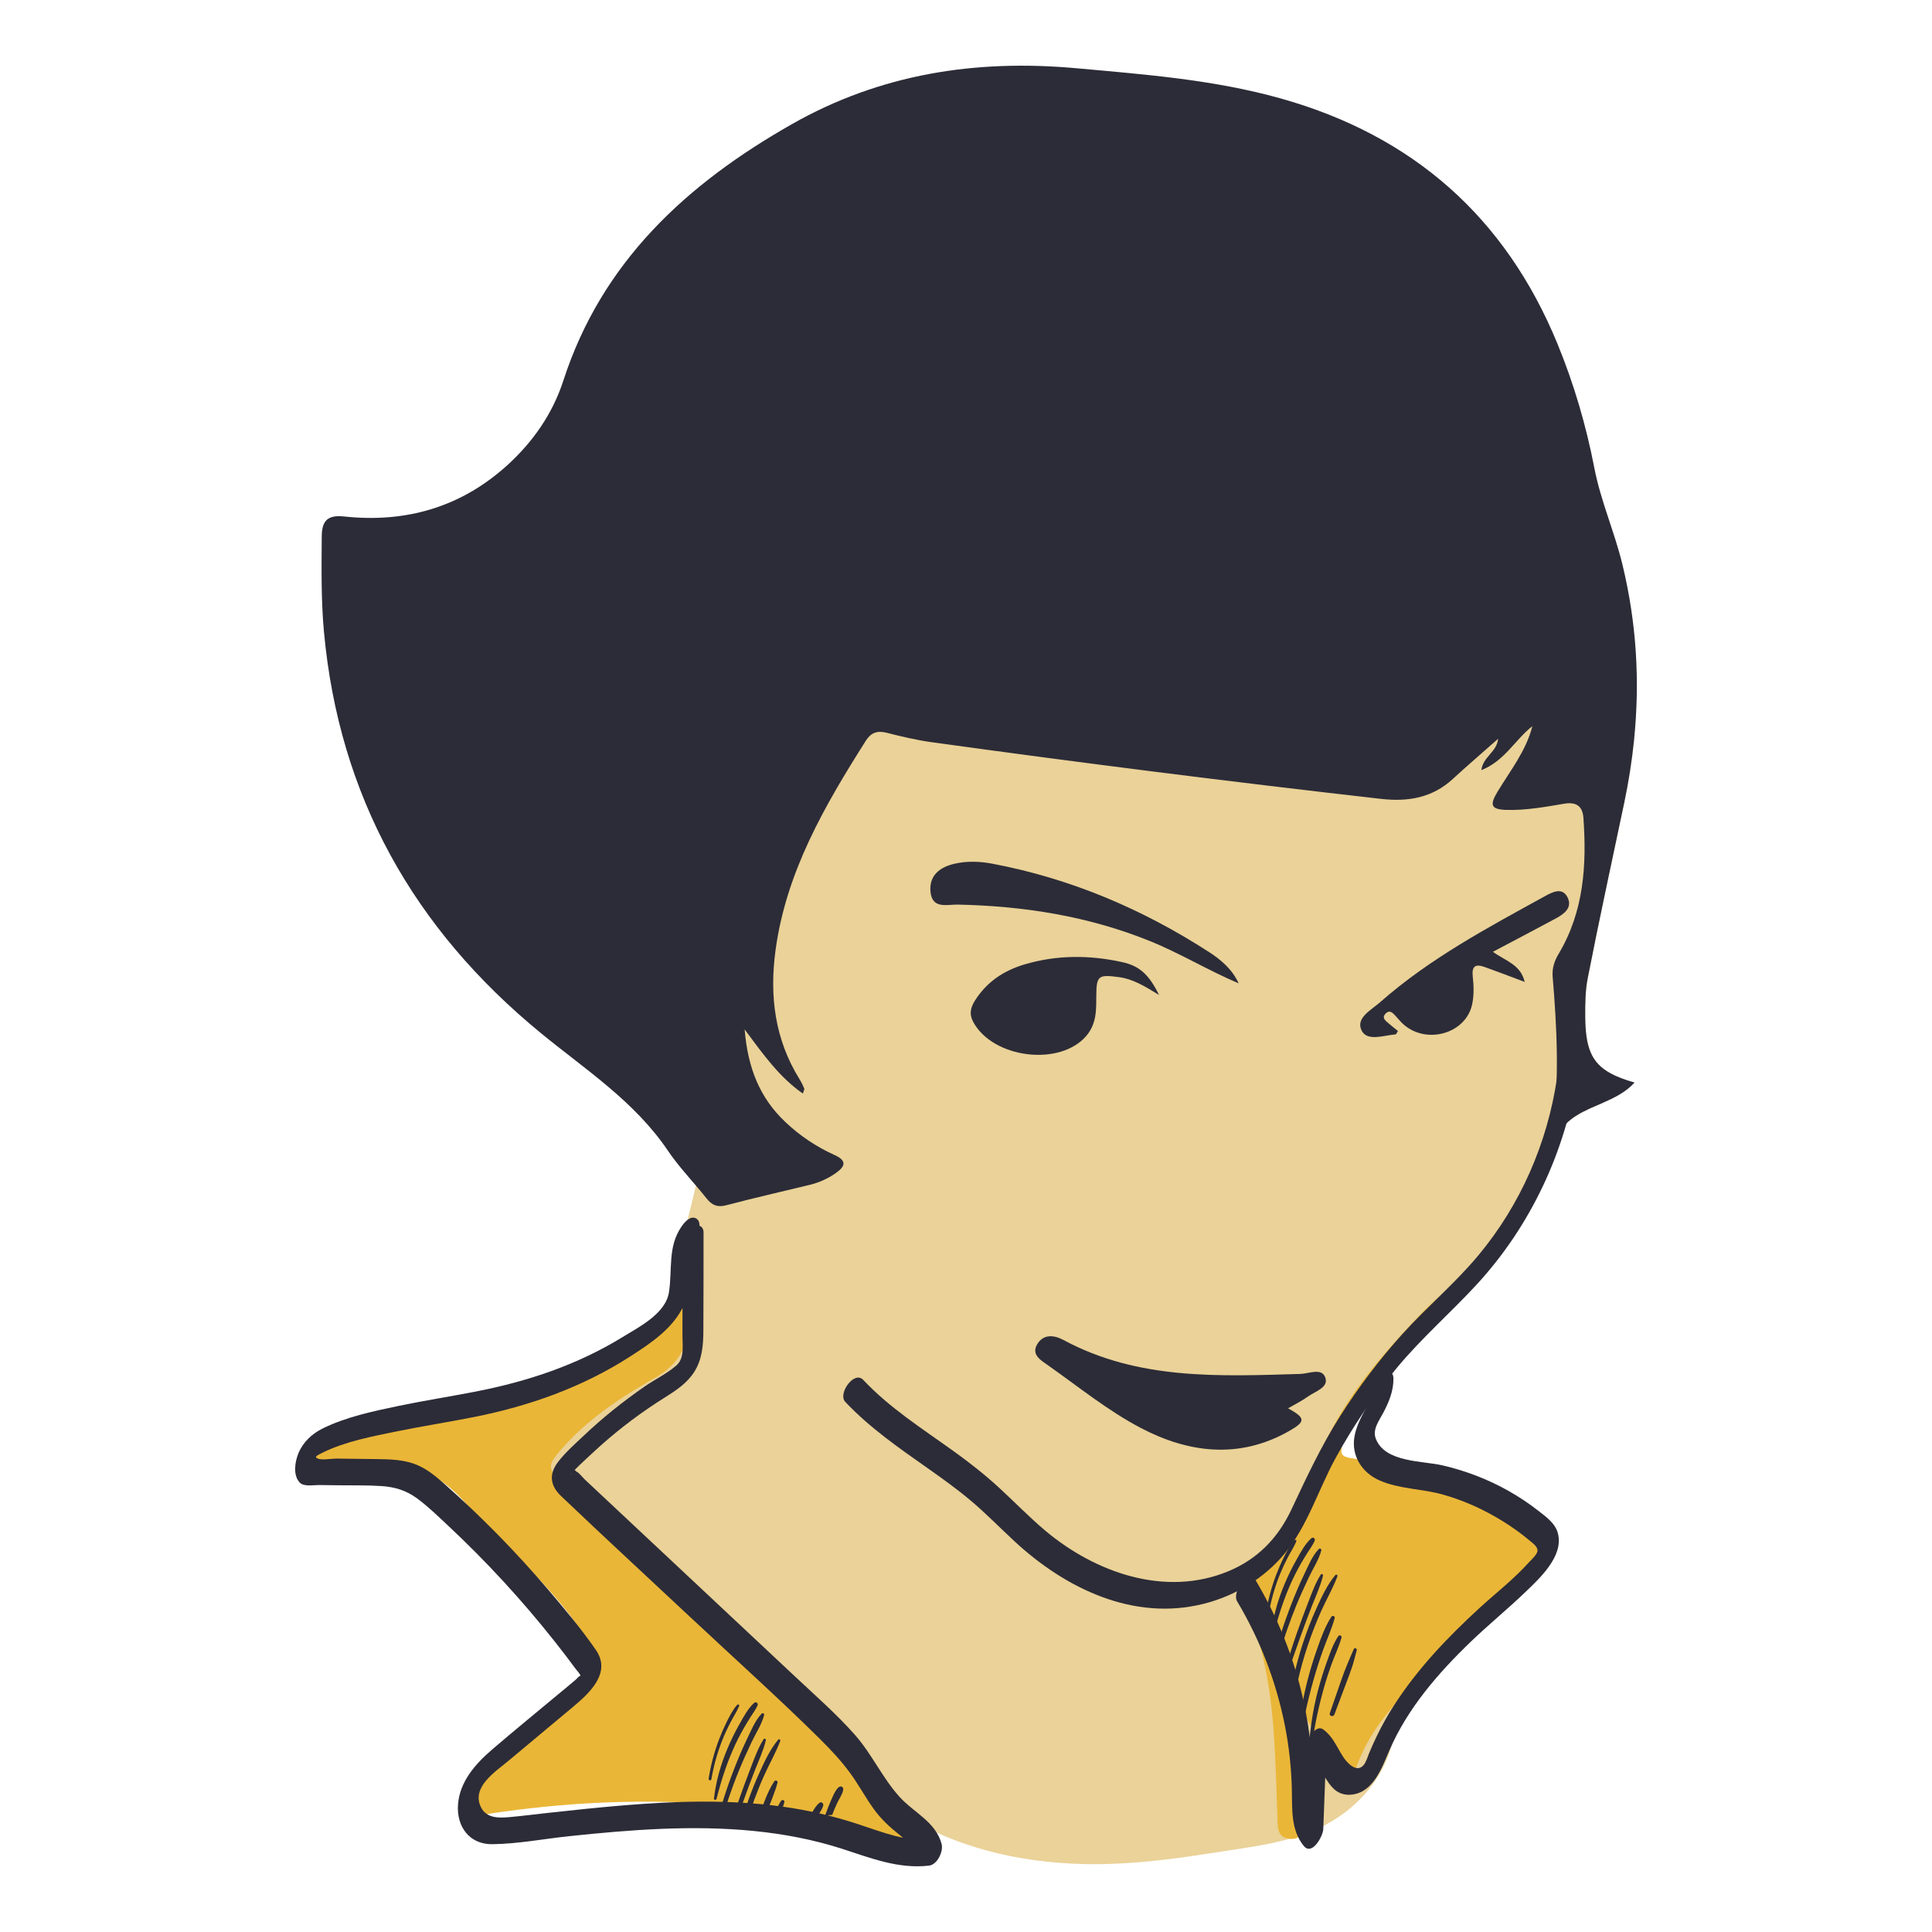 <?xml version="1.0" encoding="utf-8"?>
<!-- Generator: Adobe Illustrator 28.0.0, SVG Export Plug-In . SVG Version: 6.00 Build 0)  -->
<svg version="1.2" baseProfile="tiny" id="Слой_1"
	 xmlns="http://www.w3.org/2000/svg" xmlns:xlink="http://www.w3.org/1999/xlink" x="0px" y="0px"
	 viewBox="0 0 998.4 998.4" overflow="visible" xml:space="preserve">
<g>
	<g>
		<path fill="#EAD298" d="M839.372,414.751c2.276-10.851,3.969-21.648,5.062-32.391
			c-4.952-22.814-16.696-42.696-40.839-50.289
			c-17.443-5.499-39.109-3.35-57.244-3.969c-17.443-0.601-34.885-1.202-52.328-1.803
			c-12.217-0.419-24.416-0.837-36.633-1.256c-4.115-0.51-8.12-0.637-11.999-0.401
			c-18.061-0.619-36.141-1.238-54.221-1.857
			c-17.442-0.601-34.885-1.202-52.328-1.802
			c-16.441-0.565-33.119-2.003-49.56-1.347
			c-23.451,0.947-43.789,7.902-61.558,23.305
			c-12.509,10.87-21.594,26.018-28.131,41.094
			c-14.147,32.664-18.844,66.639-21.394,101.979
			c-1.092,15.149-1.875,30.334-3.477,45.427c-0.237,2.331-0.528,4.643-0.783,6.955
			c-0.055,0.51-0.273,2.076-0.382,2.968c-0.292,1.893-0.565,3.805-0.874,5.699
			c-1.347,8.63-2.895,17.242-4.588,25.818c-2.604,13.237-5.39,26.546-8.467,39.801
			c-1.73,7.429-3.55,14.857-5.462,22.231c-0.055,0.219-0.109,0.455-0.164,0.674
			l2.176,4.689c-2.858,10.943,1.215,25.99-2.135,36.714
			c-0.4,1.293-0.837,2.567-1.274,3.86c-0.383,0.655-1.548,3.259-2.568,5.225
			c-0.655,0.746-1.329,1.475-2.039,2.167c-0.473,0.455-0.947,0.892-1.438,1.329
			c-10.214,6.209-20.72,11.562-31.316,17.115
			c-7.246,3.805-14.329,8.12-20.975,12.982c-0.018,0.018-9.363-8.83-9.363-8.83
			c-5.371,3.915-10.451,8.193-15.112,12.872c-16.805,16.896-18.134,47.721,0,64.381
			c14.893,13.655,36.597,17.024,53.821,7.847c2.003,1.912,4.151,3.678,6.481,5.317
			c0,0.018,0,0.018,0.019,0.018c0.309,0.237,0.637,0.473,0.965,0.692
			c3.496,2.367,6.974,4.789,10.396,7.265c1.311,0.965,3.314,2.932,4.789,3.623
			c6.081,4.989,12.072,10.05,17.861,15.385
			c12.435,11.47,24.052,23.815,34.739,36.942
			c1.056,1.293,2.167,3.023,3.35,4.297c1.384,1.894,2.804,3.787,4.206,5.662
			c0.018,0.018,0.018,0.018,0.018,0.018c0.492,0.674,0.983,1.347,1.493,2.021
			c6.628,8.976,13.328,17.916,20.411,26.546
			c11.889,14.438,26.328,27.202,42.55,36.596c1.202,0.692,2.404,1.366,3.605,2.021
			c29.806,16.168,64.654,21.885,98.283,20.902
			c18.554-0.546,37.089-3.095,55.405-5.972c12.453-1.967,25.727-3.605,38.071-7.028
			c1.639-0.437,3.259-0.91,4.861-1.438c0.674-0.219,1.347-0.437,2.003-0.674
			c27.766-9.65,48.268-33.137,48.304-63.561c0-1.566-0.036-3.114-0.128-4.643
			c-1.293-22.158-11.926-41.786-27.42-57.553
			c-5.262-5.335-10.815-10.633-16.35-15.694c-0.273-0.255-0.492-0.455-0.728-0.656
			c-0.637-1.074-1.201-2.021-1.201-2.021c-0.856-1.438-1.602-2.895-2.367-4.37
			c-0.091-0.309-0.164-0.601-0.237-0.91c1.129-0.874,2.258-1.748,3.369-2.713
			c9.85-8.539,15.349-19.646,19.955-31.553c1.347-3.478,2.349-7.046,3.314-10.633
			c-7.939-1.111-7.775-2.531-4.698-11.416c3.441-9.923,8.922-18.426,15.185-26.692
			c10.087-13.328,21.758-25.217,33.174-37.343
			c6.609-7.046,13-14.329,19.482-21.503
			c18.298-22.158,32.992-46.337,39.656-73.831c-0.036,0.237-0.055,0.473-0.091,0.71
			c-0.146,1.147,0,2.44,2.294,3.077c4.916-9.413,14.165-12.854,23.269-16.805
			c1.529-5.025,2.895-10.16,4.078-15.44c-9.868-5.444-12.836-13.455-12.946-29.259
			c-0.036-6.664,0.018-13.31,1.311-19.919
			C826.427,475.108,833.036,444.938,839.372,414.751z M345.044,811.724
			c0.401,0.346,0.819,0.673,1.238,1.019
			C344.48,811.542,339.291,807.063,345.044,811.724z M679.038,808.975
			c-0.182,0-0.765-0.874-1.402-1.857C678.529,808.083,679.275,808.956,679.038,808.975
			z"/>
		<g>
			<path fill="#2C2C38" d="M832.144,554.583c3.35,1.839,7.483,3.386,12.563,4.843
				c-4.588,5.062-10.578,7.938-16.641,10.597
				c-9.104,3.951-18.353,7.392-23.269,16.805
				c-2.294-0.637-2.44-1.93-2.294-3.077c0.036-0.237,0.055-0.473,0.091-0.71
				c3.204-26.055,1.985-52.091-0.219-78.127c-0.382-4.479,0.838-8.248,3.095-12.017
				c13.037-21.831,14.548-45.828,12.782-70.353
				c-0.437-6.136-3.933-8.23-9.959-7.21c-9.85,1.675-19.736,3.478-29.769,3.204
				c-8.011-0.237-8.867-2.403-4.661-9.377
				c6.609-10.943,14.766-21.102,18.025-33.902
				c-8.94,6.973-14.238,17.916-26.364,22.723
				c0.837-6.919,7.884-9.195,8.685-16.223
				c-8.303,7.356-15.968,13.911-23.396,20.738
				c-10.651,9.814-23.105,11.926-37.107,10.342
				c-77.599-8.812-155.053-18.608-232.416-29.314
				c-7.775-1.092-15.476-2.913-23.105-4.861c-4.862-1.238-8.139-0.018-10.761,4.133
				c-21.302,33.665-41.239,67.913-46.665,108.388
				c-3.168,23.505-0.365,45.9,12.381,66.457c0.965,1.529,1.748,3.168,2.458,4.843
				c0.182,0.401-0.255,1.056-0.692,2.64
				c-12.072-8.412-20.228-19.864-30.097-33.156
				c1.638,20.174,7.956,35.45,20.938,47.758
				c7.519,7.156,16.077,12.891,25.527,17.151c6.991,3.132,5.116,6.227,0.382,9.522
				c-4.024,2.786-8.467,4.734-13.218,5.899
				c-14.402,3.514-28.877,6.773-43.206,10.56
				c-4.643,1.22-7.392-0.146-10.142-3.587c-1.766-2.239-3.605-4.424-5.462-6.591
				c-5.043-5.917-10.215-11.725-14.529-18.116
				c-17.188-25.436-42.514-41.768-65.619-60.703
				c-65.619-53.802-104.273-122.28-112.084-207.49
				c-1.493-16.368-1.238-32.664-1.129-49.014
				c0.055-7.502,2.331-11.452,11.452-10.469
				c31.99,3.459,60.666-4.752,84.755-26.765
				c13.2-12.071,23.16-26.528,28.676-43.515
				c19.937-61.468,63.78-101.578,117.929-132.367
				c45.773-26.018,94.969-33.72,147.242-28.968
				c35.65,3.223,71.227,5.936,105.784,15.676
				c67.949,19.154,115.816,61.195,142.727,126.668
				c8.539,20.793,14.821,42.186,19.099,64.326
				c3.259,16.896,10.36,32.791,14.456,49.633
				c7.374,30.406,9.122,60.43,6.045,90.781
				c-1.093,10.742-2.786,21.539-5.062,32.391
				c-6.336,30.188-12.945,60.357-18.862,90.654
				c-1.293,6.609-1.348,13.255-1.311,19.919
				C819.307,541.127,822.275,549.139,832.144,554.583z"/>
			<path fill="#EAB637" d="M483.828,954.424c-4.696,0.548-8.812-1.644-12.987-2.93
				c-71.335-21.964-143.868-25.354-217.371-14.313
				c-3.347,0.503-7.455,3.084-9.85-1.256c-2.253-4.084,0.591-7.591,2.861-10.763
				c7.618-10.642,17.022-19.668,26.425-28.676
				c9.385-8.99,18.927-17.818,28.199-26.922c7.996-7.851,8.264-11.643,2.521-21.422
				c-7.727-13.157-17.843-24.439-28.236-35.433
				c-10.814-11.439-23.04-21.666-32.961-33.802
				c-19.505-23.859-44.161-27.482-72.113-21.281
				c-3.251,0.721-6.487,1.522-9.76,2.128c-2.016,0.373-4.547,1.187-5.45-1.537
				c-0.836-2.522,1.367-3.954,3.178-4.86
				c21.927-10.961,43.811-22.065,67.191-29.696
				c3.63-1.185,7.975-1.758,11.64-0.976c13.604,2.902,25.665-0.914,37.589-6.871
				c20.032-10.009,41.068-17.94,60.534-29.134
				c17.549-10.091,21.727-18.823,19.06-39.405
				c-0.534-4.118-0.644-8.291-0.241-12.526c3.361,4.578,3.529,9.836,3.692,15.084
				c0.385,12.409,0.871,24.823-1.4,37.132
				c-2.034,11.02-7.453,19.15-17.617,24.926
				c-17.638,10.022-34.641,21.127-48.249,36.615
				c-8.095,9.214-7.727,10.508,1.327,18.483
				c25.658,22.602,51.256,45.276,75.559,69.368
				c37.187,36.864,74.528,73.573,111.753,110.399
				C481.126,948.738,484.304,950.125,483.828,954.424z"/>
			<path fill="#EAB637" d="M791.996,807.919c-25.126,22.45-48.85,46.228-70.535,72.01
				c-1.165,1.366-2.312,2.749-3.459,4.133
				c-6.992,8.466-12.782,17.57-16.642,27.948
				c-3.241,8.721-4.57,8.831-10.287,1.129
				c-9.778-13.164-17.388-27.62-25.29-42.259
				c3.641,24.015,4.187,48.213,5.972,72.301c0.146,2.057,0.437,4.242-0.473,5.626
				c-0.601,0.929-1.73,1.529-3.75,1.511c-0.382,0-0.765-0.018-1.111-0.073
				c-3.933-0.383-6.027-2.84-6.154-7.338c-0.455-13.91-0.892-27.821-1.657-41.731
				c-1.329-23.979-4.807-47.575-13.855-70.062
				c-5.881-14.602-5.863-14.602,5.371-25.253
				c12.782-12.09,22.814-26.401,28.003-43.006
				c10.287-33.01,31.79-58.136,54.786-82.443
				c8.721-9.213,18.371-17.37,30.024-23.542
				c-6.482,7.174-12.873,14.456-19.482,21.503
				c-11.416,12.126-23.087,24.015-33.174,37.343
				c-6.263,8.266-11.744,16.769-15.185,26.692
				c-3.077,8.885-3.241,10.305,4.698,11.416c0.528,0.073,1.092,0.146,1.693,0.218
				c17.224,2.13,33.956,6.318,50.416,11.562
				c15.13,4.807,29.296,11.725,40.566,23.324
				C801.045,797.723,801.082,799.816,791.996,807.919z"/>
			<path fill="#2C2C38" d="M665.632,727.763c9.059,5.018,9.339,6.789,0.29,11.897
				c-25.635,14.472-51.763,11.175-76.294-1.676
				c-17.035-8.925-32.266-21.335-48.101-32.476
				c-3.46-2.435-8.755-5.393-5.553-10.797c3.153-5.32,8.522-4.978,13.617-2.233
				c38.635,20.807,80.535,18.754,122.325,17.535
				c4.578-0.134,11.223-3.386,13.004,1.973c1.702,5.123-5.391,7.065-9.141,9.784
				C672.647,724.042,669.102,725.745,665.632,727.763z"/>
			<path fill="#2C2C38" d="M598.945,514.162c-7.809-4.793-13.623-8.275-20.728-9.211
				c-10.582-1.394-11.626-0.838-11.681,9.645
				c-0.016,3.017,0.001,6.055-0.339,9.044c-0.484,4.254-1.88,8.185-4.728,11.559
				c-13.575,16.081-48.37,11.815-58.558-7.127
				c-2.17-4.035-1.355-7.41,0.908-10.995
				c6.119-9.694,14.965-15.562,25.776-18.744
				c16.615-4.89,33.377-4.848,50.177-1.177
				C588.629,499.092,593.675,503.37,598.945,514.162z"/>
			<path fill="#2C2C38" d="M771.5,491.86c6.359,4.704,14.276,6.434,16.42,15.567
				c-7.513-2.81-14.113-5.373-20.783-7.74c-4.637-1.645-6.687-0.457-6.054,5.045
				c0.546,4.746,0.669,9.799-0.354,14.421
				c-3.282,14.826-23.04,20.644-35.04,10.566
				c-1.609-1.351-2.956-3.02-4.388-4.576c-1.47-1.598-3.068-3.541-5.221-1.384
				c-2.271,2.275-0.019,3.747,1.56,5.117c1.556,1.351,3.185,2.618,4.766,3.91
				c-0.565,0.853-0.849,1.719-1.2,1.747c-6.125,0.487-14.606,3.808-17.536-1.948
				c-3.304-6.49,4.995-10.67,9.509-14.651
				c25.611-22.582,55.571-38.513,85.239-54.827c3.74-2.057,9.088-4.954,11.783,0.921
				c2.359,5.142-1.981,8.325-6.158,10.571
				C793.484,480.279,782.861,485.845,771.5,491.86z"/>
			<path fill="#2C2C38" d="M640.107,508.168c-15.796-6.678-30.199-15.528-45.92-21.879
				c-31.893-12.885-65.074-18.086-99.212-18.826
				c-5.536-0.12-13.359,2.536-14.139-6.8
				c-0.704-8.413,4.955-12.57,12.408-14.303
				c6.555-1.524,13.251-1.228,19.833,0.021
				c40.355,7.662,77.431,23.439,111.814,45.68
				C631.13,496.099,636.82,500.986,640.107,508.168z"/>
		</g>
	</g>
	<g>
		<path fill="#2C2C38" d="M352.757,642.943c-0.03,15.766-0.06,31.531-0.09,47.297
			c-0.01,5.214,1.153,11.666-3.157,15.408c-4.858,4.218-11.02,7.167-16.31,10.818
			c-11.074,7.645-21.6,16.039-31.378,25.289
			c-4.567,4.321-9.649,8.78-13.471,13.781c-4.929,6.45-3.906,12.335,1.617,17.603
			c22.087,21.066,44.553,41.75,66.825,62.62
			c22.341,20.935,45.234,41.42,66.997,62.956
			c5.486,5.429,10.769,11.095,15.361,17.312
			c4.421,5.985,7.907,12.582,12.239,18.624c3.751,5.231,8.271,9.449,13.287,13.434
			c4.763,3.783,9.837,7.612,11.506,13.738c2.159-3.739,4.317-7.478,6.476-11.217
			c-13.726,1.592-26.932-3.929-39.704-8.099
			c-12.699-4.146-25.7-7.134-38.937-8.944
			c-27.07-3.702-54.542-2.858-81.698-0.615
			c-13.239,1.094-26.448,2.503-39.651,3.958c-6.502,0.716-13.005,1.558-19.521,2.137
			c-5.484,0.488-11.798,0.584-14.606-5.129
			c-5.091-10.36,7.418-18.307,14.088-23.879
			c11.164-9.325,22.329-18.651,33.493-27.976
			c8.627-7.206,19.932-17.63,11.829-29.378
			c-7.473-10.835-16.063-21.081-24.593-31.09
			c-16.627-19.508-34.621-37.885-53.83-54.86
			c-4.767-4.213-9.62-8.232-15.707-10.347c-5.979-2.078-12.263-2.266-18.53-2.36
			c-7.156-0.107-14.313-0.183-21.47-0.274c-2.07-0.026-8.265,1.015-9.759-0.125
			c-0.424-0.324-0.885-0.106-0.725-0.848c0.121-0.561,2.757-1.795,3.511-2.164
			c11.714-5.736,25.602-8.352,38.296-10.94
			c13.226-2.696,26.569-4.765,39.808-7.393
			c28.649-5.688,56.038-15.414,80.696-31.283
			c10.866-6.993,22.525-14.716,27.946-26.944c2.535-5.718,3.162-11.926,3.356-18.115
			c0.186-5.932-0.526-12.391,2.97-17.511c1.466-2.147,2.682-7.112-0.147-8.745
			c-3.066-1.77-6.226,2.165-7.647,4.245c-7.176,10.506-4.595,22.13-6.439,33.891
			c-1.733,11.048-15.374,17.873-23.976,23.154
			c-23.49,14.421-49.081,22.936-76.023,28.175
			c-13.247,2.576-26.588,4.655-39.8,7.409
			c-13.123,2.736-27.156,5.704-39.248,11.69
			c-5.428,2.687-10.017,7.01-12.387,12.653
			c-1.812,4.315-3.012,11.385,0.625,15.229c2.149,2.271,7.005,1.259,9.879,1.296
			c3.253,0.042,6.506,0.083,9.759,0.125c7.531,0.096,15.141-0.09,22.659,0.41
			c6.798,0.452,12.644,2.206,18.208,6.262c5.609,4.09,10.671,9.044,15.736,13.772
			c9.881,9.224,19.418,18.816,28.585,28.749
			c9.371,10.154,18.356,20.664,26.929,31.501
			c3.727,4.711,7.391,9.475,10.945,14.318c0.434,0.591,2.51,2.793,2.458,3.672
			c0.063-1.055-2.285,1.565-2.292,1.571c-2.975,2.616-6.094,5.09-9.135,7.63
			c-11.442,9.558-23.018,18.977-34.329,28.691
			c-8.627,7.408-16.788,16.635-17.608,28.513
			c-0.779,11.29,5.89,20.513,17.699,20.386
			c13.178-0.141,26.657-2.766,39.758-4.145
			c31.693-3.337,63.754-5.853,95.571-2.672c15.51,1.551,30.911,4.481,45.751,9.292
			c14.717,4.771,28.899,10.424,44.662,8.596c4.313-0.5,7.504-7.444,6.476-11.217
			c-3.134-11.501-14.251-16.071-21.694-24.271
			c-8.899-9.803-14.355-22.217-23.186-32.186
			c-9.427-10.643-20.22-20.081-30.581-29.791
			c-11.137-10.437-22.275-20.873-33.412-31.31
			c-22.275-20.873-44.55-41.747-66.825-62.62
			c-2.905-2.723-5.811-5.445-8.716-8.168c-1.081-1.013-2.989-3.565-4.358-4.084
			c-0.374-0.378-0.748-0.755-1.122-1.133c-0.595,0.927-1.19,1.855-1.785,2.782
			c-0.5-0.596,14.299-14.013,15.685-15.244
			c10.332-9.179,21.388-17.432,33.1-24.764
			c5.779-3.618,11.431-7.359,15.14-13.251c3.952-6.277,4.584-13.428,4.637-20.661
			c0.124-17.078,0.065-34.16,0.098-51.238c0.006-3.307-2.745-4.552-5.511-3.182
			C354.917,635.315,352.764,639.53,352.757,642.943L352.757,642.943z"/>
		<path fill="#2C2C38" d="M436.783,724.414c12.736,13.532,28.006,24.016,43.12,34.666
			c7.403,5.217,14.767,10.516,21.699,16.354c7.888,6.643,15.09,14.037,22.645,21.045
			c26.249,24.347,61.504,41.533,97.933,32.276
			c16.127-4.098,31.052-13.061,41.704-25.912
			c11.828-14.268,17.352-32.927,26.145-49.048
			c9.117-16.716,19.813-32.491,31.99-47.129
			c12.69-15.255,27.591-28.228,41.017-42.776
			c27.827-30.151,46.126-68.976,52.103-109.527
			c0.419-2.845-0.54-6.017-3.987-5.409c-3.295,0.581-6.081,5.04-6.529,8.079
			c-4.951,33.595-18.822,65.475-40.578,91.614
			c-11.992,14.407-26.423,26.522-39.006,40.392
			c-12.117,13.358-23.017,27.815-32.671,43.046
			c-9.726,15.345-17.274,31.534-24.977,47.935
			c-6.919,14.733-17.458,25.672-32.633,31.964
			c-32.586,13.511-68.778,0.701-94.526-20.937
			c-8.322-6.994-15.88-14.833-23.876-22.185
			c-7.394-6.798-15.256-12.971-23.406-18.832
			c-16.159-11.62-33.136-22.362-46.863-36.947
			C441.391,708.095,432.854,720.239,436.783,724.414L436.783,724.414z"/>
		<path fill="#2C2C38" d="M639.349,827.587c11.772,19.72,20.08,41.283,24.578,63.812
			c2.19,10.969,3.398,22.107,3.66,33.289c0.234,10.006-0.62,21.049,6.184,29.259
			c4.352,5.251,9.929-5.223,10.059-8.667c0.603-15.982,1.206-31.964,1.808-47.946
			c-3.052,3.166-6.105,6.331-9.157,9.497c7.98,6.072,9.122,22.105,22.261,20.544
			c11.065-1.314,15.467-14.022,19.221-22.749
			c9.364-21.767,25.364-40.165,42.291-56.422
			c9.031-8.674,18.752-16.59,27.783-25.254
			c7.564-7.257,20.092-18.672,17.058-30.524
			c-1.322-5.166-5.986-8.455-9.984-11.59
			c-4.879-3.827-10.051-7.276-15.447-10.331
			c-10.65-6.028-22.227-10.456-34.142-13.23
			c-10.538-2.453-29.82-1.433-34.557-13.816
			c-1.836-4.799,1.747-9.334,3.874-13.378c2.966-5.642,5.34-11.348,5.244-17.835
			c-0.048-3.291-2.709-4.57-5.511-3.182c-3.103,1.537-5.353,5.79-5.303,9.186
			c0.06,4.074-2.344,7.487-4.195,10.964c-2.263,4.252-4.395,8.645-5.175,13.445
			c-1.602,9.857,4.084,18.462,13.008,22.39
			c10.061,4.429,21.823,4.287,32.371,7.202
			c10.999,3.04,21.558,7.828,31.251,13.831c4.781,2.961,9.419,6.236,13.714,9.87
			c1.517,1.283,4.199,3.04,4.302,5.188c0.099,2.071-3.325,4.966-4.668,6.464
			c-7.614,8.494-16.804,15.559-25.197,23.253
			c-16.582,15.2-32.239,31.595-44.418,50.599
			c-3.286,5.127-6.255,10.44-8.893,15.929c-1.372,2.856-2.677,5.738-3.88,8.67
			c-0.779,1.899-1.464,4.512-2.844,6.114c-3.569,4.142-8.397-0.993-10.519-4.244
			c-3.316-5.08-5.147-10.277-10.147-14.082c-4.504-3.427-9.043,6.453-9.157,9.497
			c-0.603,15.982-1.206,31.964-1.808,47.946c3.353-2.889,6.706-5.778,10.059-8.667
			c-6.665-8.042-4.386-20.332-4.913-30.056c-0.611-11.263-2.142-22.514-4.54-33.536
			c-4.814-22.125-13.369-43.338-24.969-62.768
			C645.365,810.749,636.333,822.535,639.349,827.587L639.349,827.587z"/>
	</g>
</g>
<g>
	<g>
		<path fill="#2C2C38" d="M669.918,796.504c-1.225,2.925-3.07,5.701-4.529,8.525
			c-1.347,2.604-2.601,5.259-3.72,7.973c-0.246,0.587-0.483,1.181-0.715,1.774
			c-2.477,6.351-4.271,12.938-5.419,19.657c-0.16,0.937-1.554,0.528-1.409-0.383
			c1.1-6.979,2.898-13.816,5.428-20.41c0.543-1.415,1.118-2.818,1.723-4.206
			c0.685-1.581,1.415-3.144,2.18-4.69c1.471-2.957,3.195-6.374,5.434-8.833
			C669.283,795.484,670.158,795.938,669.918,796.504z"/>
	</g>
	<g>
		<path fill="#2C2C38" d="M679.38,796.287c-0.899,2.082-2.343,3.936-3.536,5.849
			c-1.142,1.839-2.296,3.669-3.376,5.55c-2.159,3.755-4.111,7.614-5.852,11.586
			c-1.157,2.64-2.225,5.336-3.212,8.068c-2.044,5.645-3.749,11.435-5.226,17.216
			c-0.184,0.718-1.409,0.575-1.317-0.175c0.937-7.946,2.931-15.516,5.802-22.92
			v-0.003c0.406-1.047,0.831-2.091,1.272-3.132
			c1.806-4.262,3.85-8.433,6.137-12.461c2.088-3.687,4.354-8.083,7.567-10.916
			C678.632,794.072,679.869,795.157,679.38,796.287z"/>
	</g>
	<g>
		<path fill="#2C2C38" d="M682.803,801.211c-1.231,4.847-4.345,9.444-6.466,13.965
			c-2.254,4.805-4.479,9.628-6.487,14.552c-1.596,3.904-3.091,7.849-4.482,11.838
			c0,0,0,0,0,0.003c-0.317,0.905-0.629,1.809-0.934,2.72
			c-1.685,5.004-3.023,10.213-5.043,15.101c-0.225,0.552-1.228,0.561-1.145-0.157
			c0.605-5.292,2.272-10.524,3.886-15.581c0.786-2.468,1.611-4.927,2.48-7.368
			v-0.003c0.902-2.551,1.848-5.087,2.836-7.605
			c1.931-4.924,3.966-9.83,6.279-14.585c2.192-4.523,4.295-9.963,7.807-13.624
			C682.073,799.915,682.987,800.491,682.803,801.211z"/>
	</g>
	<g>
		<path fill="#2C2C38" d="M683.693,814.224c-1.278,5.357-3.684,10.474-5.686,15.578
			c-1.973,5.048-3.874,10.115-5.698,15.222c-1.495,4.182-2.984,8.368-4.446,12.562
			c0,0,0,0,0,0.003c-2.151,6.164-4.245,12.351-6.211,18.577
			c-0.217,0.676-1.252,0.392-1.071-0.303c2.002-7.662,4.141-15.285,6.543-22.825
			v-0.003c0.958-3.023,1.964-6.03,3.017-9.023
			c1.842-5.232,3.761-10.432,5.763-15.605c1.916-4.956,3.752-10.174,6.615-14.677
			C682.913,813.112,683.862,813.512,683.693,814.224z"/>
	</g>
	<g>
		<path fill="#2C2C38" d="M691.156,814.55c-2.296,6.11-5.597,11.776-8.276,17.72
			c-2.696,5.992-5.081,12.135-7.166,18.37c-2.044,6.119-3.773,12.336-5.17,18.631
			c-0.139,0.632-0.273,1.267-0.4,1.904c0,0-0.003,0.003,0,0.006
			c-0.065,0.311-0.125,0.62-0.184,0.931c-0.098,0.51-0.193,1.017-0.285,1.528
			c-0.077,0.424-0.151,0.851-0.225,1.278c-0.003,0.003-0.003,0.006-0.003,0.009
			c-0.308,1.762-0.596,3.53-0.902,5.292c-0.507,2.934-1.053,5.849-1.803,8.709
			c-0.184,0.703-1.136,0.487-1.192-0.166c-0.065-0.756-0.08-1.501-0.036-2.231
			v-0.009c0.065-5.873,1.329-11.853,2.515-17.56
			c0.314-1.504,0.647-3.008,0.997-4.506c1.175-5.022,2.56-9.996,4.147-14.902
			c2.062-6.377,4.497-12.612,7.264-18.714c2.678-5.903,5.467-11.903,9.646-16.919
			C690.485,813.438,691.378,813.957,691.156,814.55z"/>
	</g>
	<g>
		<path fill="#2C2C38" d="M689.72,836.215c-1.522,5.532-3.948,10.806-5.897,16.195
			c-1.919,5.309-3.628,10.69-5.155,16.115c-1.7,6.054-3.212,12.182-4.482,18.358
			c-1.023,4.942-1.887,9.913-2.572,14.902c-0.036,0.24-0.068,0.484-0.101,0.724
			c-0.101,0.762-1.281,0.804-1.225,0c0.039-0.534,0.077-1.068,0.122-1.599
			c0.418-5.348,1.023-10.666,1.854-15.949c0.89-5.654,2.035-11.274,3.482-16.845
			c1.483-5.707,3.23-11.334,5.215-16.892c1.919-5.375,3.915-10.93,7.054-15.73
			C688.584,834.616,690.008,835.168,689.72,836.215z"/>
	</g>
	<g>
		<path fill="#2C2C38" d="M693.253,846.276c-1.341,4.722-3.527,9.26-5.2,13.885
			c-1.602,4.42-3.029,8.901-4.274,13.44c-1.59,5.784-2.972,11.636-4.078,17.536
			c-0.706,3.758-1.299,7.537-1.762,11.331c-0.122,0.988-1.655,1.029-1.578,0
			c0.329-4.23,0.792-8.448,1.415-12.639c0.828-5.573,1.934-11.105,3.384-16.554
			c1.273-4.79,2.747-9.53,4.414-14.193c1.631-4.562,3.322-9.444,5.971-13.523
			C692.111,844.681,693.546,845.232,693.253,846.276z"/>
	</g>
	<g>
		<path fill="#2C2C38" d="M701.128,852.772c-0.822,2.883-1.445,5.799-2.406,8.649
			c-0.917,2.717-1.934,5.393-2.942,8.074c-2.07,5.49-4.138,10.993-6.205,16.492
			c-0.549,1.453-2.886,0.851-2.364-0.653c1.958-5.668,3.915-11.334,5.876-17.008
			c1.919-5.559,4.179-10.818,6.546-16.183
			C700.016,851.275,701.374,851.909,701.128,852.772z"/>
	</g>
</g>
<g>
	<g>
		<path fill="#2C2C38" d="M367.617,919.505c1.148-6.72,2.944-13.306,5.42-19.658
			c1.298-3.335,2.794-6.578,4.436-9.746c1.459-2.825,3.302-5.6,4.528-8.525
			c0.241-0.568-0.634-1.02-1.025-0.593c-2.239,2.457-3.963,5.876-5.434,8.835
			c-1.441,2.9-2.744,5.867-3.904,8.893c-2.529,6.595-4.327,13.432-5.429,20.411
			C366.065,920.031,367.458,920.441,367.617,919.505L367.617,919.505z"/>
	</g>
	<g>
		<path fill="#2C2C38" d="M370.263,929.626c2.191-8.575,4.884-17.176,8.439-25.283
			c1.738-3.97,3.692-7.832,5.851-11.584c1.08-1.881,2.233-3.711,3.377-5.55
			c1.191-1.914,2.637-3.77,3.535-5.851c0.489-1.128-0.748-2.215-1.743-1.337
			c-3.213,2.833-5.477,7.23-7.567,10.916c-2.285,4.029-4.329,8.199-6.136,12.462
			c-3.558,8.4-6.004,16.984-7.076,26.052
			C368.853,930.203,370.079,930.345,370.263,929.626L370.263,929.626z"/>
	</g>
	<g>
		<path fill="#2C2C38" d="M394.886,886.281c-1.228,4.847-4.345,9.444-6.466,13.965
			c-2.254,4.808-4.479,9.631-6.487,14.552c-1.958,4.79-3.764,9.646-5.413,14.561
			c-0.08,0.234-0.157,0.472-0.234,0.706c-1.332,4.04-2.471,8.193-3.948,12.191
			c-0.572-0.024-1.142-0.05-1.711-0.083c0.688-4.156,1.94-8.261,3.212-12.265
			c0.125-0.394,0.252-0.789,0.377-1.184c1.608-5.048,3.381-10.046,5.315-14.979
			c1.931-4.921,3.969-9.83,6.279-14.585c2.195-4.52,4.295-9.963,7.81-13.624
			C394.157,884.985,395.07,885.564,394.886,886.281z"/>
	</g>
	<g>
		<path fill="#2C2C38" d="M395.776,899.294c-1.275,5.357-3.684,10.474-5.686,15.581
			c-1.973,5.048-3.874,10.112-5.698,15.219c-0.009,0.021-0.015,0.042-0.024,0.062
			c-1.442,4.037-2.877,8.074-4.292,12.123c-0.727,0.021-1.453,0.036-2.183,0.044
			c1.24-4.067,2.545-8.113,3.945-12.132c0.128-0.371,0.255-0.739,0.386-1.109
			c1.842-5.232,3.761-10.432,5.763-15.605c1.916-4.956,3.752-10.171,6.615-14.677
			C394.996,898.182,395.945,898.585,395.776,899.294z"/>
	</g>
	<g>
		<path fill="#2C2C38" d="M403.239,899.62c-2.296,6.11-5.597,11.776-8.276,17.72
			c-1.86,4.132-3.568,8.332-5.134,12.588c-0.706,1.916-1.382,3.844-2.032,5.781
			c-0.697,2.088-1.356,4.185-1.978,6.294c-0.661,0.044-1.32,0.083-1.981,0.119
			c-0.282,0.015-0.564,0.03-0.848,0.044c0.703-2.53,1.459-5.045,2.266-7.543
			c0.492-1.522,1.006-3.037,1.539-4.544c1.703-4.802,3.619-9.524,5.725-14.169
			c2.678-5.9,5.467-11.903,9.646-16.916
			C402.569,898.508,403.462,899.027,403.239,899.62z"/>
	</g>
	<g>
		<path fill="#2C2C38" d="M401.806,921.285c-0.739,2.678-1.685,5.292-2.69,7.89
			c-1.071,2.773-2.204,5.526-3.209,8.308c-0.46,1.275-0.911,2.554-1.347,3.835
			c-1.109,0.101-2.219,0.199-3.328,0.288c0.575-1.777,1.181-3.548,1.812-5.309
			c0.804-2.254,1.623-4.544,2.536-6.796c1.261-3.112,2.696-6.152,4.517-8.934
			C400.667,919.69,402.094,920.241,401.806,921.285z"/>
	</g>
	<g>
		<path fill="#2C2C38" d="M405.336,931.35c-0.893,3.141-2.156,6.199-3.399,9.257
			c-1.038,0.104-2.076,0.208-3.115,0.309c1.308-3.562,2.776-7.16,4.805-10.287
			C404.194,929.751,405.633,930.302,405.336,931.35z"/>
	</g>
	<g>
		<path fill="#2C2C38" d="M413.211,937.843c-0.16,0.567-0.314,1.133-0.463,1.703
			c-0.715,0.068-1.427,0.139-2.142,0.208c0.365-0.845,0.736-1.688,1.109-2.536
			C412.099,936.348,413.458,936.982,413.211,937.843z"/>
	</g>
	<g>
		<path fill="#2C2C38" d="M425.435,932.996c-0.516,1.993-1.886,3.826-2.978,5.609
			c-1.367,0.133-2.738,0.264-4.105,0.397c0.412-0.768,0.839-1.531,1.278-2.281
			c1.077-1.839,2.219-3.877,3.96-5.146
			C424.518,930.896,425.684,932.017,425.435,932.996z"/>
	</g>
	<g>
		<path fill="#2C2C38" d="M435.757,924.88c-0.033,0.222-0.08,0.445-0.139,0.667
			c-0.534,2.047-2.011,4.165-2.892,6.018c-0.976,2.064-1.863,4.162-2.655,6.303
			c-1.222,0.116-2.444,0.234-3.666,0.353c0.095-0.285,0.19-0.572,0.288-0.857
			c0.845-2.447,1.806-4.865,2.871-7.22c0.57-1.261,1.189-2.827,1.987-4.203
			c0.543-0.94,1.166-1.792,1.91-2.4
			C434.568,922.638,435.965,923.501,435.757,924.88z"/>
	</g>
</g>
</svg>
